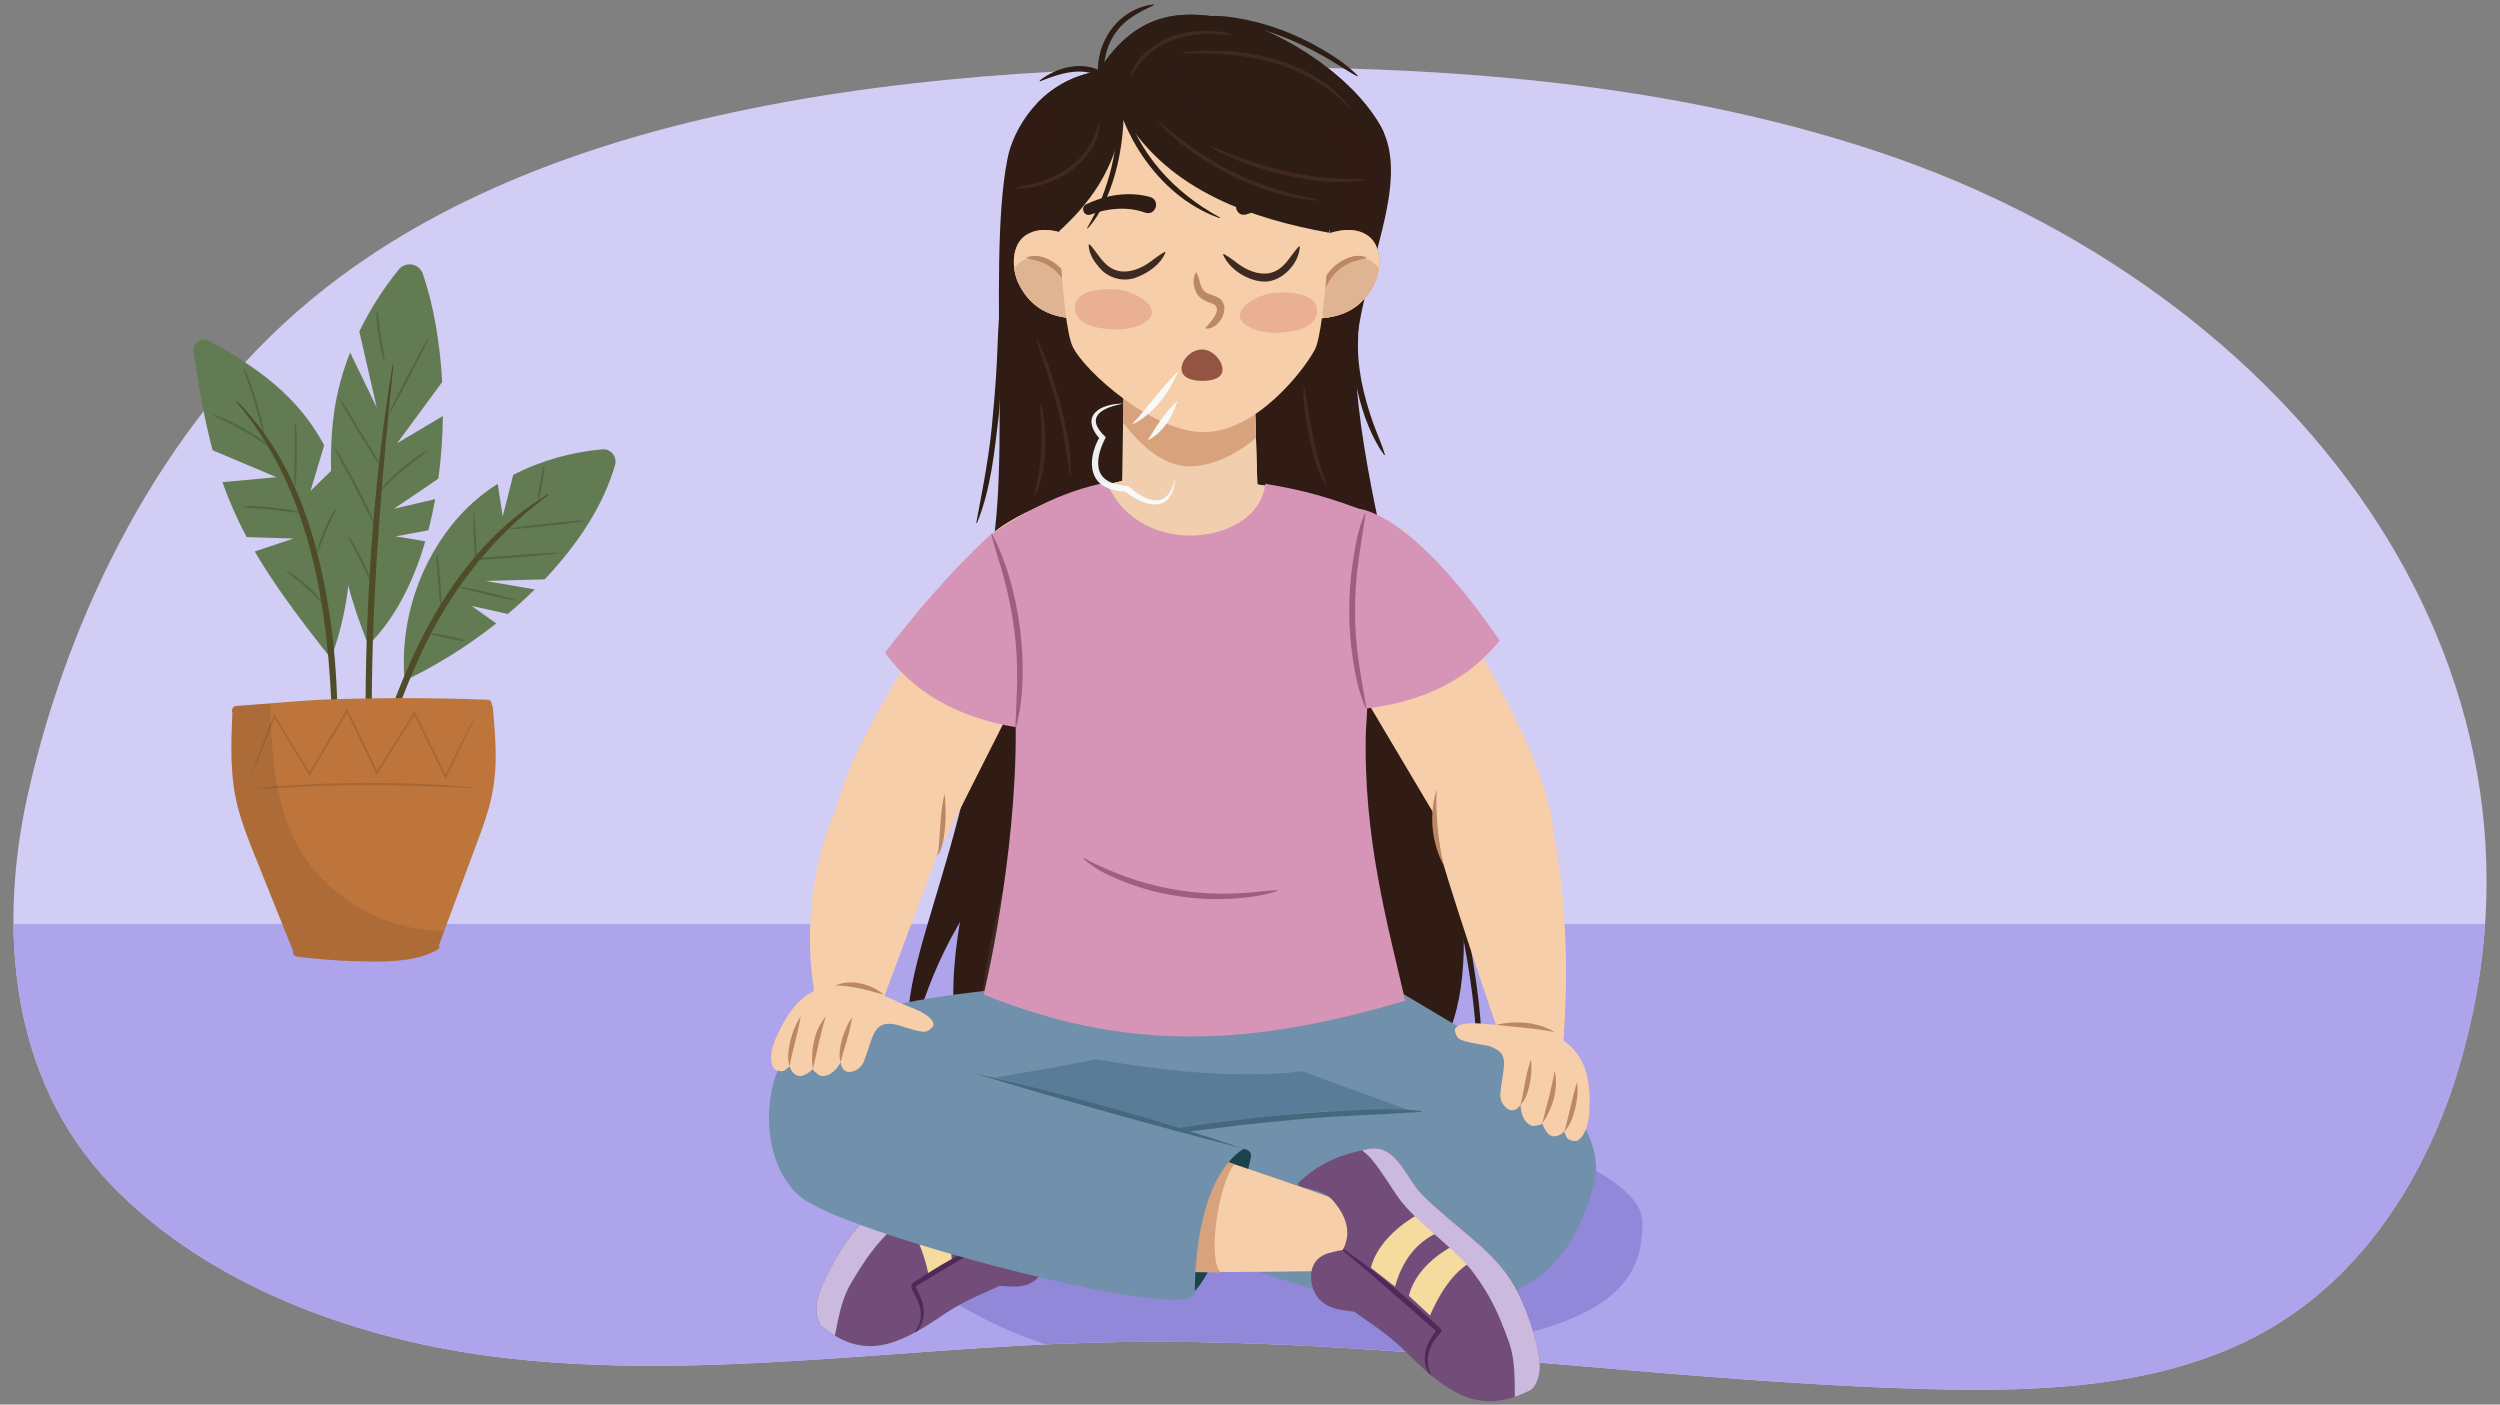 <?xml version="1.0" encoding="UTF-8"?><svg id="a" xmlns="http://www.w3.org/2000/svg" width="760" height="427" xmlns:xlink="http://www.w3.org/1999/xlink" viewBox="0 0 760 427"><rect x="0" y="0" width="760" height="427" fill="#808080" stroke="none"/><defs><clipPath id="d"><path d="M223.022,34.111c-47.993,10.232-93.519,27.769-129.177,57.589C48.679,129.472,20.701,187.152,8.533,241.157c-9.117,40.463-5.842,86.695,25.2,118.964,29.81,30.988,75.435,47.556,119.578,52.676,59.222,6.869,119.07-2.986,178.745-4.649,84.859-2.365,169.222,11.862,254.084,14.138,34.957,.937,71.803-.62,101.677-17.13,31.276-17.284,50.209-48.705,59.739-80.805,36.564-123.159-51.287-236.425-176.491-278.169-55.687-18.566-115.296-24.749-174.306-25.64-58.053-.876-117.032,1.48-173.737,13.569Z" fill="#d2cdf5"/></clipPath><clipPath id="f"><path d="M415.374,71.335c-4.768-2.882-10.642-.778-15.195,.921-1.661,.621-1.397,2.766-.227,3.482-.023,.042-.06,.067-.08,.114-.033,.075-.053,.153-.084,.23-1.565,2.356-1.83,5.436-1.834,8.566-.208,2.814-.172,5.677-.224,8.515-.047,.122-.105,.235-.13,.384-.779,4.561,5.88,3.104,8.2,2.554,5.674-1.344,9.641-4.88,12.106-10.029,2.005-4.19,2.383-11.766-2.531-14.737Z" fill="#f7ceaa"/></clipPath><clipPath id="g"><path d="M312.131,71.335c4.768-2.882,10.642-.778,15.195,.921,1.661,.621,1.397,2.766,.227,3.482,.023,.042,.06,.067,.08,.114,.033,.075,.053,.153,.084,.23,1.565,2.356,1.83,5.436,1.834,8.566,.208,2.814,.172,5.677,.224,8.515,.047,.122,.105,.235,.13,.384,.779,4.561-5.88,3.104-8.2,2.554-5.674-1.344-9.641-4.88-12.106-10.029-2.005-4.19-2.383-11.766,2.531-14.737Z" fill="#f7ceaa"/></clipPath><clipPath id="h"><path d="M286.925,399.585c6.638-4.539,13.768-7.119,17.008-8.7,2.86,.045,9.436,1.665,12.807-4.115,2.048-3.513,2.57-8.63-2.202-11.329-.936-.53-2.99-1.509-3.963-1.782-1.069-3.657-.992-8.502,5.19-13.579,4.199-3.814,12.7-.91,10.83-3.636-5.843-8.509-13.034-11.505-17.339-13.531-7.902-3.717-12.64,6.114-17.845,9.705-11.234,7.753-21.738,11.214-29.719,19.434-5.837,6.013-11.31,16.91-12.651,21.139-2.112,6.647,.36,9.73,.56,9.889,12.926,10.532,23.034,6.281,37.326-3.494Z" fill="#724d79"/></clipPath><clipPath id="l"><path d="M427.56,411.124c-5.973-5.971-12.838-10.074-15.877-12.35-2.965-.559-10.076-.317-12.431-6.847-1.431-3.969-.972-9.23,4.487-10.939,1.07-.336,3.384-.888,4.443-.957,1.819-3.456,2.685-8.35-2.713-14.765-3.595-4.726-12.946-3.598-10.482-5.948,7.698-7.332,15.713-8.83,20.558-9.96,8.891-2.073,11.868,8.824,16.546,13.538,10.096,10.177,20.274,15.879,26.917,25.839,4.859,7.286,8.387,19.412,8.948,23.952,.886,7.138-2.271,9.719-2.508,9.837-15.412,7.873-25.028,1.459-37.889-11.399Z" fill="#724d79"/></clipPath><clipPath id="m"><path d="M381.1,109.282l1.134,37.977c12.471,2.041,23.104,5.132,32.827,8.743-22.871,19.455-85.273,21.591-113.625,6.325,11.559-9.596,31.788-14.243,39.692-16.139l.436-27.479,39.536-9.427Z" fill="#f0ceae"/></clipPath><clipPath id="n"><path d="M183.091,136.601c-9.375,.837-18.741,3.428-27.08,7.776-1.025,4.258-3.184,12.563-3.184,12.563l-1.525-9.854c-4.346,2.766-8.321,6.065-11.749,9.905-11.992,13.43-18.134,31.942-16.558,49.902,9.126-4.244,18.801-10.206,27.85-17.367l-7.441-5.315,10.957,2.435c2.822-2.378,5.57-4.863,8.197-7.454l-14.97-2.589,17.986-.481c9.954-10.491,17.863-22.406,21.396-34.746,.722-2.521-1.273-5.007-3.878-4.775Z" fill="#627b53"/></clipPath><clipPath id="o"><path d="M149.805,214.972c-.027-.293-.125-.569-.281-.797,.006-.7-.44-1.423-1.341-1.457-17.02-.648-34.064-.647-51.083,.018-4.83,.189-20.413,1.575-25.238,1.868-1.183,.072-1.58,1.324-1.189,2.125-.01,.061-.024,.12-.027,.186-.439,9.68-.76,19.446,1.758,28.897,1.221,4.585,2.945,9.014,4.706,13.414,1.827,4.564,3.662,9.125,5.493,13.688l6.282,15.654c.062,.154,.144,.295,.24,.424-.05,.142-.083,.287-.083,.427,0,.831,.642,1.295,1.391,1.391,5.854,.749,11.741,1.22,17.641,1.394,5.437,.16,10.987,.273,16.373-.614,2.948-.485,5.812-1.377,8.442-2.805,.681-.37,.804-1.029,.597-1.59,3.416-9.193,6.831-18.386,10.245-27.58,1.694-4.564,3.488-9.111,4.819-13.798,1.332-4.69,2.009-9.503,2.123-14.375,.129-5.503-.368-10.995-.866-16.469Z" fill="#be753c"/></clipPath></defs><g id="b"><g id="c"><g><path d="M223.022,34.111c-47.993,10.232-93.519,27.769-129.177,57.589C48.679,129.472,20.701,187.152,8.533,241.157c-9.117,40.463-5.842,86.695,25.2,118.964,29.81,30.988,75.435,47.556,119.578,52.676,59.222,6.869,119.07-2.986,178.745-4.649,84.859-2.365,169.222,11.862,254.084,14.138,34.957,.937,71.803-.62,101.677-17.13,31.276-17.284,50.209-48.705,59.739-80.805,36.564-123.159-51.287-236.425-176.491-278.169-55.687-18.566-115.296-24.749-174.306-25.64-58.053-.876-117.032,1.48-173.737,13.569Z" fill="#d2cdf5"/><g clip-path="url(#d)"><rect x="-77.955" y="280.876" width="863.346" height="230.517" fill="#ada4eb"/><path d="M499.333,371.72c0,26.311-21.122,41.4-144.3,43.162-46.38,.663-98.7-34.155-98.7-60.466s29.547-30.337,75.935-30.337,167.065,21.33,167.065,47.641Z" fill="#9288d9"/></g></g></g><g id="e"><path d="M333.932,21.66c-17.883,2.835-26.171,18.101-27.697,26.825-6.543,33.15,2.835,106.21-7.851,130.418-10.686,24.208,126.276,3.816,126.276,3.816,0,0-13.305-50.924-12.433-74.914,.872-23.99,17.447-52.124,7.415-69.571-10.032-17.447-33.804-30.315-46.017-32.495-12.213-2.181-27.261-3.926-39.692,15.921Z" fill="#301c14"/><g><path d="M415.374,71.335c-4.768-2.882-10.642-.778-15.195,.921-1.661,.621-1.397,2.766-.227,3.482-.023,.042-.06,.067-.08,.114-.033,.075-.053,.153-.084,.23-1.565,2.356-1.83,5.436-1.834,8.566-.208,2.814-.172,5.677-.224,8.515-.047,.122-.105,.235-.13,.384-.779,4.561,5.88,3.104,8.2,2.554,5.674-1.344,9.641-4.88,12.106-10.029,2.005-4.19,2.383-11.766-2.531-14.737Z" fill="#c28153"/><g><path d="M415.374,71.335c-4.768-2.882-10.642-.778-15.195,.921-1.661,.621-1.397,2.766-.227,3.482-.023,.042-.06,.067-.08,.114-.033,.075-.053,.153-.084,.23-1.565,2.356-1.83,5.436-1.834,8.566-.208,2.814-.172,5.677-.224,8.515-.047,.122-.105,.235-.13,.384-.779,4.561,5.88,3.104,8.2,2.554,5.674-1.344,9.641-4.88,12.106-10.029,2.005-4.19,2.383-11.766-2.531-14.737Z" fill="#f7ceaa"/><g clip-path="url(#f)"><path d="M414.221,78.351c-4.828-.929-8.893,2.951-11.561,7.264-1.84,2.974-1.592,8.953,.082,11.494,1.674,2.541,11.906-1.326,16.266-6.916,.939,.55,2.356,.072,2.277-1.437-.268-5.021-2.27-9.484-7.063-10.405Z" fill="#dfb492"/></g></g><path d="M401.014,90.705c-.429-3.598,1.94-7.081,4.353-9.543,2.62-2.296,6.513-4.317,10.008-2.953,.092,.041,.084,.184-.015,.212-1.718,.548-3.266,.76-4.779,1.385-3.02,1.256-5.406,3.632-7.032,6.452-.845,1.432-1.287,2.979-2.327,4.489-.051,.084-.194,.057-.208-.042h0Z" fill="#bc8763"/></g><g><path d="M312.131,71.335c4.768-2.882,10.642-.778,15.195,.921,1.661,.621,1.397,2.766,.227,3.482,.023,.042,.06,.067,.08,.114,.033,.075,.053,.153,.084,.23,1.565,2.356,1.83,5.436,1.834,8.566,.208,2.814,.172,5.677,.224,8.515,.047,.122,.105,.235,.13,.384,.779,4.561-5.88,3.104-8.2,2.554-5.674-1.344-9.641-4.88-12.106-10.029-2.005-4.19-2.383-11.766,2.531-14.737Z" fill="#c28153"/><g><path d="M312.131,71.335c4.768-2.882,10.642-.778,15.195,.921,1.661,.621,1.397,2.766,.227,3.482,.023,.042,.06,.067,.08,.114,.033,.075,.053,.153,.084,.23,1.565,2.356,1.83,5.436,1.834,8.566,.208,2.814,.172,5.677,.224,8.515,.047,.122,.105,.235,.13,.384,.779,4.561-5.88,3.104-8.2,2.554-5.674-1.344-9.641-4.88-12.106-10.029-2.005-4.19-2.383-11.766,2.531-14.737Z" fill="#f7ceaa"/><g clip-path="url(#g)"><path d="M313.284,78.351c4.828-.929,8.893,2.951,11.561,7.264,1.84,2.974,1.592,8.953-.082,11.494-1.674,2.541-11.906-1.326-16.266-6.916-.939,.55-2.356,.072-2.277-1.437,.268-5.021,2.27-9.484,7.063-10.405Z" fill="#dfb492"/></g></g><path d="M326.283,90.748c-1.04-1.51-1.482-3.057-2.327-4.489-1.626-2.82-4.012-5.196-7.032-6.452-1.514-.625-3.061-.838-4.779-1.385-.097-.025-.109-.173-.015-.212,5.228-1.854,11.059,2.755,13.207,7.311,.774,1.602,1.5,3.326,1.154,5.184-.017,.098-.154,.128-.208,.042h0Z" fill="#bc8763"/></g><path d="M435.557,244.146c5.502,13.913,8.51,28.642,11.463,43.263,2.367,14.672,4.901,29.833,2.231,44.632l-.219-.027c-.075-2.814,.177-5.571,.019-8.364-.126-19.515-3.97-38.792-8.411-57.737-1.741-7.235-3.785-14.378-5.294-21.701l.21-.067h0Z" fill="#2d1d15"/><path d="M299.031,189.407c1.605,57.917-28.502,105.847-22.075,128.13,3.195-13.424,8.196-25.798,14.851-37.209-2.041,12.275-2.893,24.563-.803,36.886,35.061,7.848,141.281,5.177,148.907-1.941,12.844-28.473-.82-81.532-16.456-139.778l-124.424,13.913Z" fill="#301c14"/><path d="M307.928,261.408c-6.442,25.945-11.899,52.586-9.229,79.439l-.139,.022c-1.369-6.602-1.625-13.385-1.502-20.113,.389-13.469,2.393-26.834,5.318-39.968,1.47-6.559,3.052-13.112,5.418-19.421l.134,.042h0Z" fill="#3f2a22"/><g><path d="M242.902,316.84c17.037-15.177,86.166-19.342,106.811-17.1,2.054-3.087,73.554,.415,73.554,.415,0,0,40.133,23.84,46.305,28.04,8.626,5.869,17.851,20.277,15.158,31.074-4.598,18.436-14.694,33.21-34.105,35.621-10.663,1.324-35.174,2.136-45.233-.995-10.683-3.326-21.327-6.779-31.989-10.17-14.719-4.68-29.492-9.225-44.169-14.038-1.317,2.595-2.289,5.372-2.817,8.297-.676,3.741,.656,6.684,1.064,10.718-1.295-.386-4.137,.385-5.442,.003-11.152-3.262-22.237-6.751-33.246-10.447-18.105-6.079-46.788-13.435-53.329-33.947-3.061-9.601,.008-20.852,7.438-27.471Z" fill="#7190ab"/><path d="M346.419,346.796s46.896-12.505,84.049-8.538l-34.842-12.663s-20.927,3.895-62.426-3.608c0,0-15.795,3.458-41.381,7.145,0,0,34.564,12.278,39.275,17.574l15.326,.092Z" fill="#597d99"/><g><path d="M286.925,399.585c6.638-4.539,13.768-7.119,17.008-8.7,2.86,.045,9.436,1.665,12.807-4.115,2.048-3.513,2.57-8.63-2.202-11.329-.936-.53-2.99-1.509-3.963-1.782-1.069-3.657-.992-8.502,5.19-13.579,4.199-3.814,12.7-.91,10.83-3.636-5.843-8.509-13.034-11.505-17.339-13.531-7.902-3.717-12.64,6.114-17.845,9.705-11.234,7.753-21.738,11.214-29.719,19.434-5.837,6.013-11.31,16.91-12.651,21.139-2.112,6.647,.36,9.73,.56,9.889,12.926,10.532,23.034,6.281,37.326-3.494Z" fill="#724d79"/><g clip-path="url(#h)"><path d="M293.771,381.159c-.221-1.196-.323-11.823-9.153-18.226l6.781-3.944s9.789,8.208,10.215,18.137l-7.842,4.033Z" fill="#f6db9f"/><path d="M282.266,387.455s-2.396-13.325-9.154-18.225l6.448-3.348s9.345,7.192,9.772,17.12l-7.066,4.453Z" fill="#f6db9f"/><path d="M252.246,412.516c2.335-7.67,2.369-15.494,6.501-22.47,4.231-7.153,7.381-11.81,13.637-17.61,6.496-6.023,18.944-11.137,25.286-17.305,3.231-3.14,6.051-6.526,9.556-9.453,3.602-3.007,8.481-4.035,12.597-6.431,7.698-4.478,1.721-17.854-9.642-16.375-11.504,1.498-19.408,7.847-25.783,15.036-7.276,8.212-19.223,13.001-27.199,20.635-7.468,7.149-11.839,14.492-16.468,23.564-4.092,8.013-6.166,19.701-1.567,29.897,3.217,7.136,11.321,6.296,13.082,.512Z" fill="#cbbadd"/><path d="M313.7,372.073c-12.025,5.009-23.319,11.651-34.41,18.444l-.755,.47c-.205,.043-.057,.384,.039,.636,1.309,2.629,2.651,5.481,2.19,8.518-.31,2.401-1.675,4.529-3.38,6.169l-.109-.111c.728-.94,1.373-1.922,1.845-2.957,1.839-3.856,.215-7.622-1.802-11.092-.169-.459-.373-.787-.201-1.486,.074-.307,.371-.688,.689-.86,7.192-4.757,14.662-9.11,22.501-12.726,4.328-1.999,8.746-3.842,13.335-5.15l.058,.144h0Z" fill="#502958"/></g></g><path d="M432.272,337.976c-14.428,1.036-28.821,1.227-43.197,2.876-14.166,1.131-28.879,3.594-43.047,4.841l-.038-.217c1.754-.47,3.518-.889,5.292-1.244,12.414-2.474,25.048-3.79,37.62-5.178,7.206-.675,14.431-1.151,21.661-1.516,7.228-.314,14.487-.584,21.712,.218l-.003,.22h0Z" fill="#46687f"/><g><g><path d="M371.67,348.935c4.21,.658,8.065-.605,8.636,2.068,.571,2.673-14.112,47.802-21.352,42.938-6.41-4.307,12.716-45.005,12.716-45.005Z" fill="#1a434d"/><g><path d="M360.562,349.055s48.61,15.926,59.842,21.093c11.232,5.167-7.55,16.08-7.55,16.08,0,0-55.868,1.054-57.339-.025-9.668-7.087-3.558-33.612,5.047-37.149Z" fill="#f7ceaa"/><path d="M375.245,353.933c-1.726-.579-3.357-1.125-4.861-1.626l-16.843,31.885c.569,.772,1.218,1.457,1.974,2.011,.447,.328,8.246,.607,15.652,.63-4.038-3.143-1.189-26.131,4.078-32.9Z" fill="#d8a37c"/><path d="M378.049,349.198c-13.485,8.953-14.784,34.135-14.844,43.801-.059,9.666-100.79-16.43-118.393-28.139-17.602-11.709-12.771-50.615,4.589-49.364,17.36,1.251,125.493,31.716,128.647,33.702Z" fill="#7190ab"/></g></g><path d="M296.301,326.34c27.507,6.212,55.024,13.848,81.747,22.857-27.301-7.04-54.765-14.679-81.747-22.857h0Z" fill="#46687f"/><g id="i"><g id="j"><g id="k"><g><path d="M427.56,411.124c-5.973-5.971-12.838-10.074-15.877-12.35-2.965-.559-10.076-.317-12.431-6.847-1.431-3.969-.972-9.23,4.487-10.939,1.07-.336,3.384-.888,4.443-.957,1.819-3.456,2.685-8.35-2.713-14.765-3.595-4.726-12.946-3.598-10.482-5.948,7.698-7.332,15.713-8.83,20.558-9.96,8.891-2.073,11.868,8.824,16.546,13.538,10.096,10.177,20.274,15.879,26.917,25.839,4.859,7.286,8.387,19.412,8.948,23.952,.886,7.138-2.271,9.719-2.508,9.837-15.412,7.873-25.028,1.459-37.889-11.399Z" fill="#724d79"/><g clip-path="url(#l)"><path d="M424.081,391.129c.462-1.157,2.641-11.834,13.015-16.416l-6.237-5.402s-11.717,6.196-14.094,16.101l7.317,5.716Z" fill="#f6db9f"/><path d="M434.742,399.897s5.076-12.909,13.015-16.414l-6.009-4.732s-11.06,5.267-13.439,15.171l6.433,5.975Z" fill="#f6db9f"/><path d="M460.872,431.464c-.916-8.214,.576-16.097-2.333-23.993-2.977-8.094-5.322-13.448-10.655-20.607-5.537-7.435-17.402-15.211-22.753-22.76-2.726-3.844-4.979-7.848-8.03-11.533-3.135-3.788-7.977-5.853-11.762-9.134-7.081-6.133,1.705-18.337,13.159-14.449,11.595,3.937,18.524,11.997,23.708,20.581,5.916,9.804,17.327,17.147,24.079,26.516,6.321,8.774,9.406,17.089,12.419,27.199,2.664,8.93,2.527,21.135-4.215,30.428-4.717,6.504-12.927,3.947-13.618-2.247Z" fill="#cbbadd"/><path d="M405.35,377.64c11.397,7.489,21.84,16.383,31.87,25.597,.156,.151,.783,.722,.938,.872,.046,.045,.081,.105,.094,.167-.079,.839-.86,1.365-1.28,2.029-3.482,3.998-3.995,9.209-.731,13.514l-.133,.093c-1.743-1.885-2.99-4.379-2.986-7.034-.052-3.337,2.028-6.411,3.752-8.802-.119,.145-.021,.856,.289,1.078-.106-.095-.789-.692-.945-.831-5.014-4.437-14.396-12.58-19.542-17.038-2.805-2.428-5.68-4.77-8.526-7.153-.968-.773-1.935-1.549-2.888-2.356l.088-.136h0Z" fill="#502958"/></g></g></g></g></g></g></g><g><path d="M381.1,109.282l1.134,37.977c12.471,2.041,23.104,5.132,32.827,8.743-22.871,19.455-85.273,21.591-113.625,6.325,11.559-9.596,31.788-14.243,39.692-16.139l.436-27.479,39.536-9.427Z" fill="#f0ceae"/><g clip-path="url(#m)"><path d="M385.263,109.3l-.754,37.96,27.522,7.462c-35.517,41.088-75.035,29.492-95.146-4.194l24.679-4.85,.208-18.026,43.49-18.351Z" fill="#f0ceae"/><path d="M399.682,111.329c-4.549,6.823-18.498,29.91-37.857,30.433-17.297,.467-33.564-31.775-33.804-45.847l72.41,7.176-.749,8.239Z" fill="#d8a37c"/></g></g><path d="M321.4,56.558s1.159,41.157,4.637,48.693c3.478,7.536,24.926,26.687,40.578,26.108,15.651-.58,29.564-18.572,33.042-24.948,3.478-6.376,5.217-48.693,5.217-48.693,0,0-11.014-36.52-46.954-34.201s-36.52,33.042-36.52,33.042Z" fill="#f7ceaa"/><path d="M331.224,74.261c1.742,1.814,2.841,3.896,4.565,5.619,4.499,4.773,10.738,2.395,15.174-1.257,.976-.712,1.98-1.414,3.115-2.064l.229,.183c-1.526,3.722-5.094,6.088-8.702,7.55-3.953,1.582-8.673,.353-11.379-2.917-1.74-2.003-3.251-4.276-3.277-7.016l.276-.099h0Z" fill="#3f2a22"/><path d="M366.545,99.615c1.431-1.641,5.379-5.737,2.21-7.257-1.691-.563-4.246-1.49-5.083-3.458-.99-2.027-1.129-4.136-.168-5.991,.059-.119,.241-.114,.294,.008,1.165,2.228,.816,5.182,3.354,6.286,1.156,.548,3.06,.803,4.127,2.026,2.667,3.042-.91,8.975-4.648,8.668-.135-.016-.187-.194-.084-.281h0Z" fill="#bc8763"/><path d="M299.781,165.831s-58.456,77.645-44.692,95.669c13.764,18.024,32.021-6.063,32.021-6.063l26.417-52.347-13.746-37.258Z" fill="#f7ceaa"/><path d="M376.932,95.887c0-3.412,6.755-6.587,10.338-6.892,3.874-.33,13.094-.173,13.094,5.513s-8.316,6.662-12.865,6.662-10.567-1.872-10.567-5.284Z" fill="#eab094"/><path d="M348.036,64.622c-5.234-1.916-11.316-1.346-16.463,.603-2.009,.751-3.278-2.145-1.37-3.117,6.009-2.877,12.862-3.982,19.362-2.247,3.389,.967,1.802,5.939-1.529,4.76h0Z" fill="#2d1d15"/><path d="M417.025,156.153c-12.968-5.045-20.759-7.137-32.412-9.079-1.554,18.257-38.068,23.695-48.168-.388-14.373,2.719-26.026,9.711-35.009,15.642,0,0,10.92,36.558,7.345,58.736,.321,39.948-9.751,81.263-9.751,81.263,48.175,19.671,87.937,13.602,128.158,1.919-5.162-22.585-12.906-49.687-11.944-82.27,1.2-15.953,1.781-65.824,1.781-65.824Z" fill="#d694b7"/><path d="M350.193,94.884c0-3.412-6.755-6.587-10.338-6.892-3.874-.33-13.094-.173-13.094,5.513,0,5.686,8.316,6.662,12.865,6.662,4.549,0,10.567-1.872,10.567-5.284Z" fill="#eab094"/><path d="M377.567,60.56c4.844-1.328,9.976-.986,14.729,.436,1.565,.477,3.017,1.011,4.572,1.776,.81,.399,1.144,1.379,.745,2.189-.394,.806-1.361,1.128-2.16,.763-5.187-1.954-11.293-2.498-16.556-.552-3.146,.936-4.5-3.724-1.331-4.613h0Z" fill="#2d1d15"/><path d="M321.719,70.512c9.17-8.308,17.346-18.663,19.846-35.331,13.786,23.171,39.692,31.405,62.374,35.549,6.325-13.74,1.963-70.225-64.991-44.927-29.224,18.101-17.229,44.708-17.229,44.708Z" fill="#2d1d15"/><path d="M330.463,69.33c6.784-11.447,9.798-24.858,9.42-38.108l-.176-7.482,1.917,7.278c4.151,15.527,15.311,27.549,29.259,35.101l-.09,.201c-1.882-.666-3.741-1.438-5.507-2.393-8.94-4.679-16.038-12.489-20.871-21.271-1.921-3.56-3.535-7.243-4.512-11.265l1.741-.205c.11,10.122-1.398,20.446-5.564,29.739-1.423,3.072-3.153,6.036-5.446,8.545l-.17-.14h0Z" fill="#2d1d15"/><path d="M350.699,1.591c-4.242,2.031-8.497,4.133-11.275,7.993-3.129,4.146-4.278,9.615-3.792,14.7-5.69-4.626-13.334-1.946-19.454,.412l-.11-.191c5.117-4.123,13.116-6.123,19.119-2.65l-1.399,.795c-.468-7.552,3.298-15.204,9.899-18.984,2.145-1.242,4.518-2.066,6.953-2.288l.058,.212h0Z" fill="#2d1d15"/><path d="M365.396,5.185c4.322-.819,8.682-.099,12.911,.71,4.245,.845,8.406,2.09,12.444,3.644,2.877,1.139,6.061,2.661,8.82,4.097,4.668,2.629,9.394,5.486,13.146,9.353l-.135,.174c-1.942-.979-3.725-2.14-5.536-3.251-5.316-3.365-11.074-6.415-16.953-8.688-3.94-1.552-8-2.785-12.123-3.74-4.139-.946-8.317-1.416-12.562-2.078l-.012-.22h0Z" fill="#2d1d15"/><path d="M304.294,92.929c1.248,11.112,.091,22.277-.661,33.38-1.343,11.025-2.37,22.348-6.642,32.714l-.211-.065c2.058-10.93,4.222-21.726,5.054-32.82,.549-5.512,.953-11.041,1.235-16.578,.292-5.54,.315-11.076,1.005-16.628l.22-.004h0Z" fill="#2d1d15"/><path d="M420.837,138.37c-6.882-9.124-12.361-30.001-8.041-40.891l.215,.047c.073,1.814-.177,3.523-.14,5.274-.436,8.714,1.615,17.381,4.485,25.571,1.166,3.309,2.659,6.454,3.672,9.891l-.192,.108h0Z" fill="#2d1d15"/><path d="M351.993,36.743c7.084,5.931,14.549,11.566,22.923,15.541,8.25,4.343,17.226,6.646,26.311,8.568l-.017,.146c-14.042-.861-27.443-6.853-38.855-14.861-3.805-2.707-7.508-5.642-10.469-9.293l.107-.1h0Z" fill="#422920"/><path d="M315.174,103.062c3.472,6.347,5.342,13.386,7.37,20.29,1.636,6.992,3.38,14.163,2.796,21.397l-.147,.002c-.916-7.106-1.858-14.182-3.815-21.094-.9-3.461-1.9-6.9-3.015-10.302-1.109-3.408-2.403-6.738-3.325-10.235l.135-.058h0Z" fill="#422920"/><path d="M316.449,122.892c2.213,7.258,1.825,21.626-2.036,28.236l-.136-.055c1.002-4.663,2.137-9.176,2.216-13.956,.118-2.356,.121-4.718,.047-7.081-.071-2.368-.358-4.704-.236-7.119l.145-.025h0Z" fill="#422920"/><path d="M367.723,44.349c1.944,.753,6.709,2.596,8.569,3.334,10.454,3.908,21.568,6.516,32.759,6.676,2.038,.147,4.067,.002,6.132,.142l.014,.146c-12.25,1.949-24.83-.871-36.387-4.917-3.861-1.412-7.708-2.957-11.156-5.252l.07-.129h0Z" fill="#422920"/><path d="M396.466,117.565c1.217,4.985,1.527,10.071,2.681,15.06,.883,5.041,2.481,9.798,4.169,14.63l-.129,.071c-1.631-2.054-2.5-4.546-3.284-6.989-1.552-4.91-2.536-9.974-3.174-15.073-.303-2.545-.689-5.091-.41-7.688l.146-.011h0Z" fill="#422920"/><path d="M269.033,198.387c19.534-25.321,32.403-36.06,32.403-36.06,9.684,18.503,13.485,37.881,7.346,58.736-17.931-3.028-31.07-10.693-39.748-22.677Z" fill="#d694b7"/><path d="M301.538,162.286c8.4,15.392,11.949,41.826,7.353,58.795l-.218-.034c.433-9.97,1.094-19.842-.385-29.736-.617-4.916-1.586-9.785-2.815-14.59-1.221-4.818-2.929-9.461-4.138-14.351l.204-.084h0Z" fill="#9f5e80"/><path d="M329.508,260.878c16.979,8.925,34.077,12.32,53.147,10.18,1.839-.2,3.872-.379,5.728-.433l.044,.216c-6.152,1.992-12.628,2.468-19.06,2.508-9.013-.125-18.07-1.654-26.507-4.857-4.799-1.825-9.622-3.929-13.482-7.436l.13-.178h0Z" fill="#9f5e80"/><path d="M426.787,160.709s57.125,83.579,43.291,101.549c-10.238,13.299-34.358-15.158-34.358-15.158l-19.764-33.291,10.831-53.1Z" fill="#f7ceaa"/><path d="M455.898,194.736c-27.757-40.604-43.42-40.099-43.42-40.099-10.581,18.005-2.502,39.664,2.605,60.795,18.058-2.143,31.558-9.153,40.814-20.697Z" fill="#d694b7"/><path d="M415.144,156.104c-1.429,9.879-3.392,19.586-3.178,29.594-.196,10.003,1.728,19.707,3.438,29.54l-.212,.062c-2.065-4.615-3.094-9.585-3.865-14.551-1.553-9.949-1.532-20.146-.052-30.1,.753-4.966,1.65-9.952,3.656-14.601l.213,.057h0Z" fill="#9f5e80"/><path d="M343.437,23.658c1.482-6.139,7.287-10.559,12.958-12.7,5.882-1.931,12.445-2.193,18.418-.527l-.024,.145c-3.081,.026-6.086-.303-9.144-.175-5.944,.297-12.067,2.139-16.55,6.191-2.241,2.008-3.98,4.465-5.519,7.111l-.14-.045h0Z" fill="#422920"/><path d="M358.979,16.031c18.041-3.259,42.411,2.184,52.777,18.476l-.118,.087c-9.709-11.562-23.293-17.055-38.106-18.22-4.837-.391-9.675-.325-14.531-.199l-.022-.145h0Z" fill="#422920"/><path d="M334.356,37.193c-.106,6.13-4.358,11.482-9.092,15.011-3.748,2.54-8.095,4.085-12.523,4.905-5.713,.53-6.006,.233-.175-.909,7.032-1.525,13.998-4.935,18.055-11.107,1.618-2.41,2.682-5.104,3.589-7.914l.146,.014h0Z" fill="#422920"/><path d="M395.158,74.986c-.261,5.156-5.307,10.537-10.59,10.633-4.968-.018-10.844-3.631-12.769-8.25l.23-.183c1.135,.65,2.139,1.352,3.115,2.064,4.437,3.653,10.676,6.028,15.174,1.256,1.724-1.724,2.822-3.804,4.565-5.619l.276,.099h0Z" fill="#3f2a22"/><g><g opacity=".94"><path d="M341.659,122.675c-6.582,1.196-12.221,3.989-5.494,10.257l-.298,.576c-1.447,2.903-2.722,6.712-1.592,9.834,1.299,3.349,5.357,4.15,8.666,4.395,5.864,5.176,12.3,7.329,14.274-2.433-.496,10.64-8.849,9.392-15.257,3.988l.552,.229c-1.906-.071-3.86-.349-5.727-1.154-6.685-2.616-5.414-10.706-2.357-15.701l.11,.989c-6.467-7.155-.366-10.974,7.122-10.98h0Z" fill="#f8fdff"/></g><g opacity=".94"><path d="M357.926,121.854c-1.381,4.862-4.43,9.652-9.002,12.027,2.61-4.344,5.251-8.568,9.002-12.027h0Z" fill="#f8fdff"/></g><g opacity=".94"><path d="M358.247,112.803c-2.707,6.369-7.736,13.401-14.2,16.282,4.883-5.225,9.073-11.288,14.2-16.282h0Z" fill="#f8fdff"/></g></g><path d="M371.632,112.34c0,2.635-2.935,3.446-6.229,3.446s-6.229-1.076-6.229-3.711,2.935-5.831,6.229-5.831,6.229,3.461,6.229,6.096Z" fill="#935442"/><path d="M316.36,31.477c12.368-2.051,24.73-2.96,37.249-2.279,12.756,.694,25.499,2.533,38.053,4.849,9.755,1.8,19.415,4.02,29.05,6.353-.321-.737-.667-1.463-1.072-2.166-10.032-17.447-33.804-30.315-46.017-32.495-12.213-2.181-27.261-3.926-39.692,15.921-8.288,1.314-14.512,5.3-18.96,10.065,.463-.083,.925-.171,1.388-.248Z" fill="#2d1d15"/><path d="M353.609,29.198c11.796,.642,23.58,2.268,35.215,4.341-7.22-6.188-17.266-10.903-30.905-10.023-8.506,.549-15.028,2.69-20.034,5.636,5.222-.243,10.459-.241,15.724,.046Z" fill="#f0ceae"/><path d="M353.189,32.531c12.756,.694,24.556,6.047,38.133,4.412,2.901-.349,6.078-1.796,8.937-1.201-8.106-13.88-26.004-23.28-61.311-9.939-1.879,1.164-3.58,2.364-5.132,3.589,6.57-.465,12.739,2.778,19.373,3.139Z" fill="#2d1d15"/><path d="M350.688,1.552c-10.113,3.631-16.184,11.061-15.419,22.065l-.928-.603c-4.068-2.47-9.363-1.677-13.676-.152-1.523,.509-3.007,1.149-4.506,1.799l-.07-.122c2.651-1.922,5.749-3.299,9.042-3.855,3.339-.539,6.854-.387,9.862,1.437l-.876,.498c-.461-7.416,3.261-14.958,9.711-18.726,2.11-1.243,4.436-2.1,6.824-2.477l.037,.136h0Z" fill="#2d1d15"/><path d="M365.398,5.224c8.623-.812,17.201,1.727,25.234,4.618,5.907,2.37,11.801,5.51,17.048,9.124,1.76,1.227,3.394,2.646,5.013,4.054l-.086,.112c-5.416-3.318-10.736-7.048-16.543-9.682-5.749-2.737-11.812-4.888-18.031-6.264-4.162-.916-8.378-1.434-12.627-1.821l-.008-.141h0Z" fill="#2d1d15"/><path d="M343.44,23.659c1.546-6.156,7.257-10.517,12.964-12.678,5.88-1.937,12.433-2.182,18.41-.547l-.023,.139c-3.079,.008-6.087-.321-9.145-.193-5.95,.294-12.079,2.138-16.563,6.196-2.232,2.016-4.004,4.461-5.508,7.125l-.134-.043h0Z" fill="#3f2a22"/><path d="M358.984,16.033c17.719-2.484,40.881,1.947,51.855,17.28l-.109,.089c-9.76-10.635-23.436-15.748-37.604-16.819-4.691-.396-9.39-.322-14.131-.409l-.011-.14h0Z" fill="#3f2a22"/><g><path d="M455.891,314.875s-18.024-52.472-19.16-60.196c.271,3.715-4.245-23.878,13.748-26.269,8.844-1.175,18.688,6.843,22.477,28.479,5.632,32.162,1.923,63.727,1.923,63.727l-18.987-5.741Z" fill="#f7ceaa"/><path d="M436.731,240.027c-.308,7.777,.474,15.465,2.134,23.068-3.666-6.915-4.522-15.602-2.134-23.068h0Z" fill="#bc8763"/><path d="M475.441,344.018c-.87,1.049-3.206,2.172-4.668,.759-.911-.877-1.486-2.016-1.919-3.236-.603,.535-1.078,.378-2.019,.666-1.468,.449-2.97-.965-3.572-2.155-.858-1.685-.825-2.464-1.031-4.171-.484,.654-1.402,1.883-3.034,1.592-.979-.177-3.436-1.896-3.078-5.351,.815-7.89,3.422-12.501-4.084-14.267-8.726-1.481-8.962-1.694-9.74-4.386-.308-1.072,1.342-2.767,7.247-2.35,5.567,.622,15.449,.771,15.483,.781,14.728,3.969,18.793,11.526,18.156,25.72-.162,3.625-1.068,7.278-3.402,8.98-.809,.59-3.029,.104-3.536-.878-.362-.701-.689-1.838-.803-1.704Z" fill="#f7ceaa"/><path d="M454.794,311.521c5.874-1.274,12.616-.996,17.811,2.273-5.936-1.288-11.776-1.461-17.811-2.273h0Z" fill="#bc8763"/><path d="M465.404,322.132c.338,2.402,.13,4.796-.307,7.16-.509,2.322-1.15,4.825-2.865,6.59,1.179-4.521,1.532-9.348,3.173-13.75h0Z" fill="#bc8763"/><path d="M468.854,341.542c1.237-5.494,2.938-10.573,3.75-16.126,1.306,5.527-.619,11.534-3.75,16.126h0Z" fill="#bc8763"/><path d="M475.441,344.018c.544-1.202,.761-2.482,1.098-3.728,.44-1.88,1.347-5.662,1.807-7.537,.326-1.261,.632-2.529,1.079-3.801,.337,2.664,.057,5.333-.537,7.919-.702,2.513-1.455,5.338-3.448,7.146h0Z" fill="#bc8763"/></g><g><path d="M268.242,304.456s13.676-36.606,16.532-44.305l.021,.108c.457-.097,12.485-29.471-3.705-35.218-8.408-2.985-19.701,2.817-27.896,23.196-12.183,30.294-4.716,57.895-4.716,57.895l19.765-1.676Z" fill="#f7ceaa"/><path d="M287.173,241.29c.464,4.833,.47,9.706-.484,14.483-.421,1.486-.624,3.519-2.042,4.401,.913-1.274,.66-3.059,.883-4.564,.364-4.652,.45-9.798,1.643-14.32h0Z" fill="#bc8763"/><path d="M240.096,324.224c.297,1.33,1.864,3.394,3.81,2.802,1.21-.366,2.241-1.118,3.182-2.006,.293,.75,.788,.828,1.494,1.513,1.103,1.068,3.084,.493,4.161-.291,1.532-1.109,1.857-1.818,2.818-3.243,.133,.803,.39,2.314,1.976,2.799,.952,.289,3.923-.123,5.177-3.361,2.868-7.395,2.648-12.688,10.135-10.841,8.443,2.656,8.75,2.574,10.669,.532,.763-.813,.066-3.075-5.381-5.393-5.239-1.983-14.104-6.351-14.139-6.358-14.919-3.176-21.98,1.701-27.879,14.626-1.507,3.301-2.364,6.965-1.061,9.544,.452,.893,2.649,1.473,3.547,.829,.642-.46,1.451-1.322,1.491-1.151Z" fill="#f7ceaa"/><path d="M268.731,302.427c-4.966-1.454-9.617-2.76-14.779-2.842,4.862-2.06,10.852-.488,14.779,2.842h0Z" fill="#bc8763"/><path d="M259.001,309.312c-.545,4.665-2.429,9.125-3.439,13.686-.723-2.352-.154-4.873,.451-7.172,.688-2.304,1.593-4.529,2.988-6.514h0Z" fill="#bc8763"/><path d="M247.088,325.02c-.696-5.513,.327-11.739,4.007-16.064-1.806,5.314-2.606,10.609-4.007,16.064h0Z" fill="#bc8763"/><path d="M240.096,324.224c-.95-2.518-.333-5.376,.186-7.932,.65-2.573,1.616-5.076,3.13-7.294-.182,1.336-.487,2.604-.771,3.875-.445,1.881-1.359,5.658-1.824,7.533-.267,1.262-.657,2.501-.721,3.819h0Z" fill="#bc8763"/></g></g><g><path d="M103.166,146.355c-.465-1.446-.976-2.83-1.507-4.185l-7.252,7.039,4.145-13.839c-8.041-15.101-20.761-23.97-35.031-31.741-2.294-1.249-5.038,.658-4.669,3.244,1.674,11.723,3.471,21.398,5.788,30.008l19.401,8.181-16.413,1.512c2.04,5.803,4.441,11.242,7.362,16.702l14.234,.445-11.785,3.928c5.678,9.732,13.102,19.849,23.16,32.495,6.271-16.788,8.051-36.727,2.567-53.789Z" fill="#627b53"/><path d="M134.641,126.469l-13.897,8.252,13.678-18.577c-.649-12.078-2.667-23.506-5.876-32.895-1.079-3.157-5.211-3.911-7.314-1.321-4.672,5.755-8.741,12.115-11.998,18.838,1.541,6.696,5.301,23.144,5.301,23.144l-8.099-16.763c-2.302,5.864-3.972,11.938-4.849,18.086-2.569,18.009-.474,44.519,10.417,70.823,7.922-7.753,13.6-18.887,17.29-31.496l-9.031-1.505,9.956-1.852c.803-3.086,1.496-6.245,2.075-9.456l-12.511,2.904,13.489-9.145c.847-6.289,1.298-12.696,1.368-19.037Z" fill="#627b53"/><g><path d="M115.402,149.366c1.792-2.838,4.487-4.928,6.963-7.137,2.538-1.896,5.365-4.574,8.244-5.601-2.56,2.12-5.298,3.951-7.798,6.136-2.609,1.942-5.215,4.958-7.408,6.601h0Z" fill="#526646"/><path d="M118.071,126.069c1.394-3.597,4.156-8.457,5.882-11.963l3.117-5.893c1.081-1.879,2.036-4.199,3.387-5.758-1.411,3.59-4.15,8.461-5.882,11.963l-3.115,5.894c-1.085,1.876-2.019,4.207-3.389,5.757h0Z" fill="#526646"/><path d="M114.659,93.999c.599,2.686,.63,5.41,1.129,8.108,.308,2.724,1.032,5.348,1.257,8.089-1.202-2.173-1.414-5.447-1.946-7.987-.213-2.507-.99-5.891-.439-8.209h0Z" fill="#526646"/><path d="M115.654,141.647c-2.251-2.735-4.742-7.205-6.689-10.211l-3.098-5.259c-.926-1.746-2.28-3.645-2.748-5.459,2.058,2.872,4.531,7.33,6.441,10.357l3.153,5.218c.963,1.727,2.397,3.556,2.94,5.354h0Z" fill="#526646"/><path d="M113.868,159.725c-2.221-4.005-4.078-8.166-6.286-12.175-1.948-4.08-4.675-8.113-6.219-12.223,2.604,3.777,4.622,7.893,6.835,11.899,1.936,4.072,4.568,8.24,5.669,12.499h0Z" fill="#526646"/><path d="M112.593,176.786c-1.75-3.429-3.287-6.927-5.164-10.292-.395-.841-1.659-2.761-1.636-3.497,1.698,1.967,2.768,4.338,4.028,6.585,1.073,2.338,2.457,4.597,2.853,7.178l-.081,.026h0Z" fill="#526646"/></g><g><path d="M183.091,136.601c-9.375,.837-18.741,3.428-27.08,7.776-1.025,4.258-3.184,12.563-3.184,12.563l-1.525-9.854c-4.346,2.766-8.321,6.065-11.749,9.905-11.992,13.43-18.134,31.942-16.558,49.902,9.126-4.244,18.801-10.206,27.85-17.367l-7.441-5.315,10.957,2.435c2.822-2.378,5.57-4.863,8.197-7.454l-14.97-2.589,17.986-.481c9.954-10.491,17.863-22.406,21.396-34.746,.722-2.521-1.273-5.007-3.878-4.775Z" fill="#627b53"/><g clip-path="url(#n)"><g><path d="M143.976,154.742c.58,4.383,.78,10.762,1.056,15.234l-.353-.312c4.397-.36,8.798-.655,13.198-.965,4.35-.207,9.005-.862,13.224-.624-8.759,1.112-17.576,1.548-26.373,2.247l-.338,.022-.015-.335c-.082-4.287-.797-11.251-.398-15.267h0Z" fill="#526646"/><path d="M132.922,168.499c.607,2.266,.649,5.628,.921,7.974l.264,4.002c.014,1.077,.333,3.168-.038,4.025-.581-2.269-.659-5.629-.921-7.974l-.266-4.002c-.015-1.116-.355-3.108,.04-4.026h0Z" fill="#526646"/><path d="M154.598,160.74c3.328-.79,8.255-1.1,11.683-1.559l5.863-.584c1.904-.113,4.113-.572,5.895-.283-3.331,.765-8.255,1.111-11.683,1.559l-5.862,.586c-1.904,.113-4.111,.594-5.895,.281h0Z" fill="#526646"/><path d="M163.541,152.025c-.162-1.572,.441-3.72,.634-5.283l.511-2.607c.171-.869,.31-1.744,.725-2.569l.084,.015c.145,1.572-.444,3.721-.634,5.283l-.502,2.609c-.186,.866-.297,1.746-.734,2.567l-.084-.015h0Z" fill="#526646"/><path d="M130.666,192.514c1.583-.117,3.724,.548,5.289,.785l2.604,.585c.868,.195,1.743,.36,2.56,.799l-.017,.083c-1.582,.099-3.726-.551-5.289-.785l-2.606-.577c-.865-.211-1.745-.347-2.558-.807l.017-.083h0Z" fill="#526646"/><path d="M139.19,178.24c2.672,.196,6.29,1.277,8.927,1.813l4.404,1.094c1.225,.369,3.423,.712,4.337,1.389-2.642-.212-6.311-1.272-8.931-1.814l-4.418-1.096c-1.205-.363-3.477-.706-4.319-1.387h0Z" fill="#526646"/></g></g></g><g><path d="M64.625,126.001c3.284,.876,6.245,2.584,9.257,4.111,1.475,.828,2.929,1.696,4.341,2.635,1.243,.895,3.157,2.061,3.813,3.351-4.071-2.985-8.425-5.487-12.95-7.712-1.343-.745-3.42-1.437-4.461-2.385h0Z" fill="#526646"/><path d="M73.993,111.643c1.844,3.085,2.734,6.602,3.863,9.984,.843,3.405,2.265,7.029,2.426,10.423-1.27-3.343-1.982-6.833-3.094-10.223-.809-3.31-2.576-7.161-3.196-10.184h0Z" fill="#526646"/><path d="M89.716,128.008c.759,3.324,.471,6.749,.554,10.129l-.137,5.067c-.126,1.611,.026,3.625-.49,5.053-.303-2.926-.037-7.153-.07-10.128,.2-3.331-.24-6.934,.143-10.121h0Z" fill="#526646"/><path d="M73.682,154.105c3.036-.547,6.12-.043,9.161,.194,2.954,.503,6.322,.564,9.013,1.621-3.066-.017-6.049-.678-9.091-.929-2.753-.493-6.858-.352-9.083-.886h0Z" fill="#526646"/><path d="M102.41,154.414c-.904,2.359-2.256,4.453-3.162,6.805-1.081,2.274-1.707,4.684-2.781,6.969-.061-2.255,1.346-5.03,2.141-7.245,1.089-2.272,2.046-4.659,3.729-6.573l.073,.044h0Z" fill="#526646"/><path d="M86.91,173.533c2.374,.96,4.299,2.694,6.266,4.286,1.659,1.639,4.158,3.637,5.009,5.701-1.922-1.651-3.507-3.581-5.468-5.177-1.838-1.741-3.976-3.031-5.852-4.738l.045-.072h0Z" fill="#526646"/></g><g><path d="M111.333,239.229c-.967-42.869,1.014-85.984,8.017-128.327l.245,.033c-3.288,31.969-6.079,63.988-6.509,96.136-.162,10.705-.227,21.413-.019,32.12l-1.735,.038h0Z" fill="#4f4c28"/><path d="M116.315,223.047c9.433-28.224,23.919-57.144,50.368-72.863l.136,.206c-18.319,13.499-31.744,31.536-40.646,52.378-3.006,6.834-5.611,13.841-8.232,20.883l-1.627-.604h0Z" fill="#4f4c28"/><path d="M100.946,219.847c-.96-34.227-6.261-70.937-29.226-97.822l.18-.169c18.949,18.736,26.081,46.041,29.198,71.762,1.026,8.701,1.446,17.455,1.583,26.197l-1.735,.032h0Z" fill="#4f4c28"/></g><g><path d="M149.805,214.972c-.027-.293-.125-.569-.281-.797,.006-.7-.44-1.423-1.341-1.457-17.02-.648-34.064-.647-51.083,.018-4.83,.189-20.413,1.575-25.238,1.868-1.183,.072-1.58,1.324-1.189,2.125-.01,.061-.024,.12-.027,.186-.439,9.68-.76,19.446,1.758,28.897,1.221,4.585,2.945,9.014,4.706,13.414,1.827,4.564,3.662,9.125,5.493,13.688l6.282,15.654c.062,.154,.144,.295,.24,.424-.05,.142-.083,.287-.083,.427,0,.831,.642,1.295,1.391,1.391,5.854,.749,11.741,1.22,17.641,1.394,5.437,.16,10.987,.273,16.373-.614,2.948-.485,5.812-1.377,8.442-2.805,.681-.37,.804-1.029,.597-1.59,3.416-9.193,6.831-18.386,10.245-27.58,1.694-4.564,3.488-9.111,4.819-13.798,1.332-4.69,2.009-9.503,2.123-14.375,.129-5.503-.368-10.995-.866-16.469Z" fill="#be753c"/><g clip-path="url(#o)"><path d="M77.254,239.78c11.144-1.395,22.396-1.659,33.615-1.793,11.221,.055,22.472,.265,33.627,1.569l-.007,.085c-9.946-.43-23.811-1.104-33.618-.958-11.172-.148-22.61,.842-33.618,1.097h0Z" fill="#a56735"/><path d="M145.334,216.047c-2.763,6.101-6.948,14.598-9.873,20.721l-.259-.529-9.43-19.263,.504,.028-11.477,18.035-.28,.44-.225-.47-9.017-18.854,.509,.023-11.477,19.264-.247,.414-.249-.413-10.639-17.636,.478-.041c-2.54,6.192-4.934,12.801-7.667,18.742,2.335-6.334,4.729-12.644,7.168-18.937l.196-.507,.282,.466,10.675,17.614-.496,.002,11.477-19.264,.276-.464,.233,.487,9.017,18.854-.505-.03,11.477-18.035,.277-.435,.227,.464,9.425,19.266h-.514c2.932-5.824,7.044-14.473,10.132-19.94h0Z" fill="#a56735"/><path d="M139.924,282.775c-16.497,1.542-32.838-5.098-43.758-17.553-12.93-14.747-13.721-35.473-14.028-54.087-.102-6.187-9.61-6.273-9.731-.212-.803-.304-1.667-.422-2.454-.316-2.551,.345-3.963,2.333-4.222,4.782-2.213,20.973,1.821,46.097,15.409,63.115-.813,1.786-1.034,3.858-.497,5.923,1.142,4.397,4.86,8.566,9.616,8.823,1.16,.063,2.275-.115,3.305-.477,1.672,.172,3.447-.258,4.994-1.057,13.209,5.398,28.939,4.545,42.659,.622,5.081-1.453,4.348-10.091-1.294-9.564Z" fill="#3e2a19" opacity=".13"/><line x1="73.337" y1="265.817" x2="91.862" y2="300.403" fill="#fff" stroke="#845714" stroke-miterlimit="10" stroke-width=".578"/></g></g></g></g></svg>